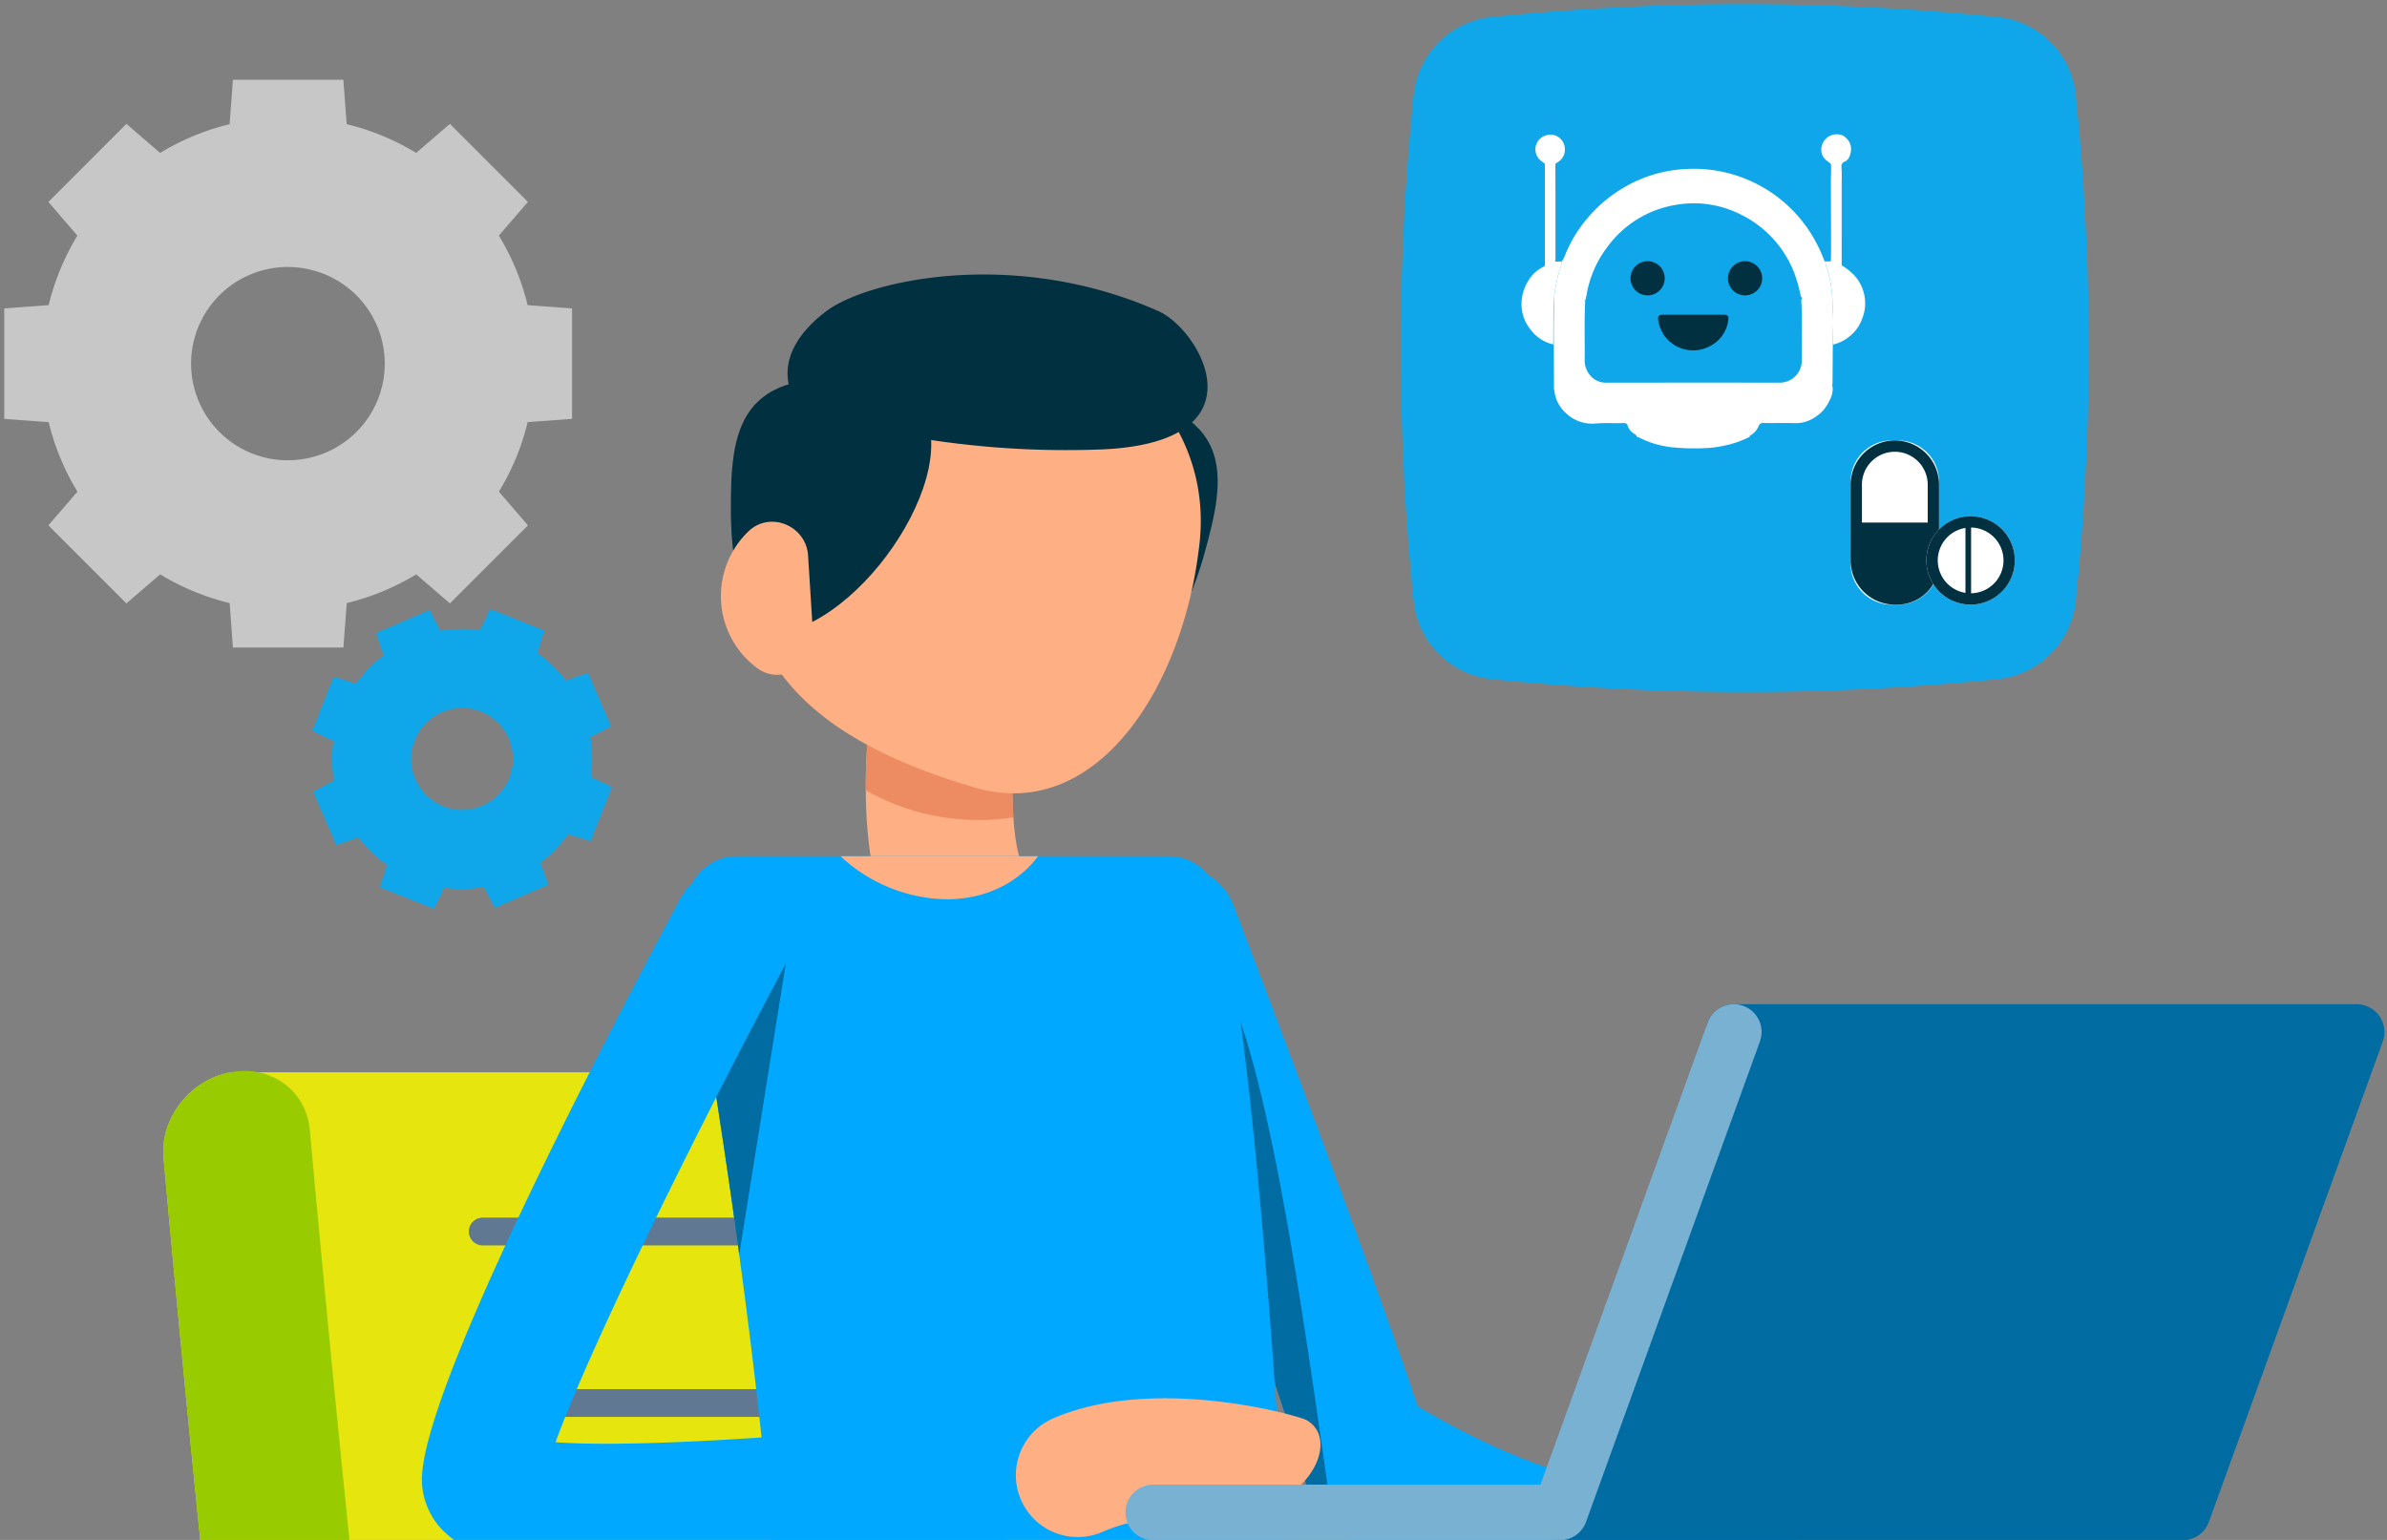 <svg width="465" height="300" viewBox="0 0 465 300" xmlns="http://www.w3.org/2000/svg"><rect x="0" y="0" width="465" height="300" fill="#808080" stroke="none"/><g clip-path="url(#_08__two-gears-man-with-notebook 1__a)"><path d="M275.385 117.054a485.313 485.313 0 010-98.477 17.058 17.058 0 0115.26-15.26 485.136 485.136 0 0198.477 0 17.056 17.056 0 0115.26 15.26 485.169 485.169 0 010 98.477 17.06 17.06 0 01-15.26 15.26 485.315 485.315 0 01-98.477 0 17.058 17.058 0 01-15.26-15.26z" fill="#0FA7E9"/><path d="M358.716 32.402v.001a.92.92 0 01.636-.909c.326-.143.601-.382.789-.685a3.798 3.798 0 00.439-2.119 3.054 3.054 0 00-1.713-2.335 2.999 2.999 0 00-4.019 2.26 2.716 2.716 0 00.356 1.978c.241.394.579.645.915.894.19.142.38.282.551.448a2.819 2.819 0 00-.001 0c.069.778.044 1.555.018 2.332-.013.403-.026.805-.026 1.208.018 4.282.032 8.564.041 12.846.001.59-.012 1.18-.024 1.77-.006.274-.012.548-.016.822l-1.079.022c.081.624.243 1.234.483 1.816.615 2.186.925 4.446.922 6.716 0 .126.01.252.029.377.118 1.64.139 3.285.062 4.927-.003.526-.012 1.05-.021 1.576v.003l-.012.78a7.666 7.666 0 003.396-1.715 7.538 7.538 0 002.307-3.308 8.034 8.034 0 00-1.527-8.463 11.583 11.583 0 00-2.452-1.953h-.002l-.002-16.323a26.19 26.19 0 00-.051-2.965c-.073-.249-.132-.448-.386-.441.254-.007.313.191.387.44z" fill="#fff"/><path fill-rule="evenodd" clip-rule="evenodd" d="M302.929 50.885a2.52 2.52 0 00.083-.877V37.662c0-1.276-.004-2.551-.009-3.827l-.006-1.918c.056-.04.111-.082.167-.123.112-.084.224-.167.339-.242a2.742 2.742 0 001.342-2.485 2.88 2.88 0 00-1.906-2.7 3.039 3.039 0 00-3.275 1.033 2.837 2.837 0 00.7 4.048c.21.14.404.3.582.477.003 6.588.005 13.177.005 19.766h-.001a.763.763 0 01-.357.33 6.77 6.77 0 00-2.63 2.295 8.936 8.936 0 00-1.42 3.406 7.87 7.87 0 001.669 6.547 7.514 7.514 0 004.36 2.827c.033-1.125.032-2.251.031-3.377-.001-2.222-.002-4.443.252-6.658a33.28 33.28 0 01.954-4.449c.238-.534.39-1.103.45-1.685-.15-.006-.301.01-.451.027-.295.032-.589.064-.879-.069z" fill="#fff"/><path fill-rule="evenodd" clip-rule="evenodd" d="M302.72 75.653c0 .174.034.36.098.553l.001.071a6.878 6.878 0 002.343 4.3 7.285 7.285 0 005.606 1.93c1.126-.093 2.251-.085 3.375-.076.726.005 1.453.01 2.179-.012a.66.66 0 01.757.51c.175.519.492.977.915 1.325.095.087.208.155.322.224.244.149.491.298.559.626.164.035.324.087.477.154a18.247 18.247 0 006.855 1.921 41.89 41.89 0 005.745.128c1.238-.03 2.47-.175 3.681-.436a19.188 19.188 0 005.224-1.78.257.257 0 01.018-.152.257.257 0 01.103-.114 3.777 3.777 0 001.609-1.8.866.866 0 01.965-.615c.898.011 1.796.008 2.694.005 1.085-.005 2.17-.009 3.255.013a6.48 6.48 0 003.217-.66 8.295 8.295 0 002.413-1.779 8.127 8.127 0 001.247-1.919 4.749 4.749 0 00.626-2.782.394.394 0 01-.106.006c.07-.383.091-.734.091-1.022l.053-7.142.012-.781v-.001c.009-.525.018-1.051.021-1.577a41.536 41.536 0 00-.062-4.927 2.38 2.38 0 01-.029-.377c.003-2.27-.307-4.53-.922-6.716a7.186 7.186 0 01-.483-1.816c-.165-.059-.215-.196-.266-.337l-.02-.053a28.143 28.143 0 00-3.112-5.966 26.96 26.96 0 00-23.6-11.659 26.158 26.158 0 00-12.571 3.814 26.442 26.442 0 00-6.25 5.185 26.019 26.019 0 00-4.8 7.6c-.17.499-.405.972-.7 1.408a5.501 5.501 0 01-.449 1.684 33.44 33.44 0 00-.955 4.45c-.211 1.84-.178 8.69-.151 14.185.008 1.648.015 3.175.015 4.407zm48.051-18.135l-.009.008.03.258c.366.158.28.39.106.638.149 2.631.129 5.266.109 7.9-.01 1.315-.02 2.63-.009 3.943a4.318 4.318 0 01-4.076 4.283h-.38c-11.151-.01-22.302-.009-33.454.005a4.17 4.17 0 01-2.708-.825 4.533 4.533 0 01-1.68-3.6c.02-1.396.012-2.793.004-4.19-.015-2.425-.03-4.85.107-7.273-.18-.152-.086-.218.082-.26l.041-.5.001.003a.927.927 0 00.1-.225 21.139 21.139 0 014.084-9.558 20.586 20.586 0 0113.407-8.225c4.3-.744 8.724-.075 12.612 1.906a21.077 21.077 0 0110.368 11.3 28.362 28.362 0 011.257 4.42l.008-.008z" fill="#fff"/><path d="M329.92 61.316c1.98 0 3.96-.01 5.94.006.7.006.926.238.827.951a6.59 6.59 0 01-3.783 5.262 6.886 6.886 0 01-9.859-5c-.154-.922.088-1.222 1-1.223h5.876l-.001.004zm10.012-3.772a3.328 3.328 0 01-3.315-3.345 3.332 3.332 0 015.695-2.329 3.329 3.329 0 01-2.38 5.674zm-18.984-.001a3.328 3.328 0 01-3.315-3.345 3.332 3.332 0 015.695-2.329 3.329 3.329 0 01-2.38 5.674z" fill="#013040"/><path d="M369.736 85.81h-1.221a8 8 0 00-8 8v15.981a8 8 0 008 8h1.221a8 8 0 008-8V93.809a8 8 0 00-8-8z" fill="#fff"/><path fill-rule="evenodd" clip-rule="evenodd" d="M360.515 94.42a8.609 8.609 0 1117.22 0v8.244l.001.042v6.928a8.155 8.155 0 01-8.407 8.154l-.204.002a8.606 8.606 0 01-8.61-8.61V94.42zm4.079-4.532a6.41 6.41 0 014.531-1.879 6.416 6.416 0 016.403 6.41v7.381h-12.813v-7.38c.001-1.7.677-3.33 1.879-4.532z" fill="#013040"/><path d="M383.886 117.79a8.61 8.61 0 100-17.22 8.61 8.61 0 000 17.22z" fill="#fff"/><path fill-rule="evenodd" clip-rule="evenodd" d="M388.669 102.021a8.607 8.607 0 00-10.871 1.071 8.61 8.61 0 1010.871-1.071zm-5.789.829a6.407 6.407 0 000 12.653V102.85zm1.1 12.732a6.418 6.418 0 005.232-2.844 6.41 6.41 0 001.081-3.558 6.41 6.41 0 00-6.313-6.409v12.811z" fill="#013040"/><path d="M340.378 404.774h-53.416c-28.244 0-46.169-14.9-50.479-41.962-5.274-33.15-15.07-141.595-15.169-142.688-.689-7.708-7.631-12.734-15.5-11.216H44.853c-7.874 1.513-13.687 8.983-12.993 16.691.4 4.492 9.978 110.454 15.4 144.506 6.289 39.512 34.6 63.109 75.719 63.109h214.384a16.214 16.214 0 0015.728-14.221 12.547 12.547 0 00-12.713-14.219z" fill="#E6E60E"/><path d="M94.038 242.629h100.2a2.706 2.706 0 100-5.414h-100.2a2.706 2.706 0 00-1.914 4.621 2.706 2.706 0 001.914.793zm3.305 33.409h100.2a2.706 2.706 0 100-5.414h-100.2a2.706 2.706 0 100 5.414z" fill="#617893"/><path d="M176.404 433.215h-53.421c-41.123 0-69.43-23.6-75.72-63.109-5.423-34.052-15-140.014-15.4-144.506-.694-7.709 5.124-15.179 12.994-16.692s14.806 3.507 15.5 11.216c.1 1.093 9.89 109.537 15.168 142.688 4.31 27.058 22.235 41.962 50.479 41.962h53.417a12.544 12.544 0 019.632 4.182 12.558 12.558 0 013.081 10.039 16.208 16.208 0 01-15.73 14.22z" fill="#9C0"/><path d="M214.514 76.06c-22.779-3.1-16.3 33.818-1.072 48.106 9.2 8.62 16.873-1.005 21.09-15.982 4.354-15.444 6.69-28.494-20.018-32.125z" fill="#013040"/><path d="M168.659 153.953c.051 10.257 1.611 22.587 7.149 31.446 7.3 11.6 8.761 13.987 8.916 14.247a14.245 14.245 0 0025.997-3.847c.928-3.651.373-7.52-1.545-10.762 0 0-1.2-1.969-9.274-14.816-1.4-2.176-2.176-6.269-2.492-10.983a97.082 97.082 0 01.679-19.323 14.247 14.247 0 10-28.182-4.2 125.747 125.747 0 00-1.248 18.238z" fill="#FFAF84"/><path d="M217.827 185.036c13.205 35.124 34.865 94.648 36.725 104.8a13.149 13.149 0 004.409 7.823c.107.132.227.254.358.363a12.69 12.69 0 006.222 2.642c.992.161 1.995.248 3 .259 8.076 0 78.311 18.162 102.2-16.6a12.053 12.053 0 00.517-9.247 12.05 12.05 0 00-6.202-6.879 12.05 12.05 0 00-9.251-.441 12.054 12.054 0 00-6.827 6.258c-10.926 23.105-40.15 19.193-72.776 0-10.309-30.669-33.151-90.43-35.851-97.475a14.086 14.086 0 00-1.86-3.367 12.083 12.083 0 00-20.67 11.864h.006z" fill="#00A9FF"/><path d="M217.827 185.037c13.205 35.124 34.865 94.648 36.725 104.8a13.149 13.149 0 004.409 7.823c.311.1.616.259.881.363-6.372-44.812-14.4-104.75-25.851-112.78-.259-.207-11.708-9.17-14.614-11.5a12.087 12.087 0 00-1.55 11.294z" fill="#006CA2"/><path d="M133.799 178.565c1.347 7.667 2.9 17.1 4.559 27.664 1.86 11.656 3.834 24.711 5.647 38.181 5.181 38.336 9.429 80.195 7.61 104.647h101.388s-6.113-138.165-15.7-174.843a9.997 9.997 0 00-9.688-7.408h-83.922a10.006 10.006 0 00-9.894 11.759z" fill="#00A9FF"/><path d="M138.357 206.224c1.86 11.656 3.834 24.711 5.647 38.181l10.615-66.311-16.262 28.13z" fill="#006CA2"/><path d="M122.598 305.287c18.044 0 45.62-1.772 88.126-7.092a12.047 12.047 0 0010.4-13.446 12.052 12.052 0 00-13.394-10.467c-37.466 4.683-81.635 8.035-99.5 6.683 6.3-17.546 26.716-59.3 45.516-94.483a12.04 12.04 0 00-1.315-13.324 12.032 12.032 0 00-3.635-2.981 12.053 12.053 0 00-13.323 1.314 12.036 12.036 0 00-2.982 3.635c-18.971 35.492-50.728 97.43-50.3 113.469a14.22 14.22 0 005.087 10.48c2.237 1.917 7.24 6.212 35.32 6.212z" fill="#00A9FF"/><path d="M168.659 153.953a44.234 44.234 0 0022.069 5.8 40.541 40.541 0 006.683-.518 97.007 97.007 0 01.679-19.323 14.248 14.248 0 00-22.57-13.549 14.239 14.239 0 00-5.612 9.349 125.92 125.92 0 00-1.249 18.241z" fill="#ED8C62"/><path d="M233.69 105.681c-3.077 28.493-20.271 54.67-43.75 47.759-28.043-8.258-45.288-21.536-45.288-46.547a45.292 45.292 0 0145.288-45.288c25.007 0 46.44 19.21 43.75 44.076zm-29.592 192.248a12.039 12.039 0 0010.639.521c8.059-3.485 12.997-2.194 13.027-2.177 5.825 3.229 10.801.068 19.349-3.058 9.423-3.445 13.164-13.359 7.339-16.587-1.419-.787-29.453-8.891-49.287-.305a12.056 12.056 0 00-1.067 21.606z" fill="#FFAF84"/><path d="M156.293 80.08c-4.29-5.114-4.548-12.46 4.662-19.449 7.88-5.973 36.518-12.547 64.747 0 8.019 3.564 20.924 25.353-10.7 26.908a177.523 177.523 0 01-58.709-7.46z" fill="#013040"/><path d="M170.177 74.343c22.794 3.031 6.8 36.927-11.672 46.687-11.143 5.885-16-5.429-16.122-20.992-.113-16.038 1.072-29.248 27.794-25.695z" fill="#013040"/><path d="M140.471 117.212a17.414 17.414 0 007.02 12.936c4.673 3.471 11.278-.337 10.921-6.144l-.995-15.775c-.363-5.8-7.393-8.755-11.594-4.73a17.469 17.469 0 00-5.352 13.713zm23.266 49.589a31 31 0 0020.67 8.392c7.615 0 13.94-3.212 17.826-8.392h-38.496z" fill="#FFAF84"/><path d="M425.219 300.06H303.88v-.002a5.41 5.41 0 01-5.069-3.325 5.42 5.42 0 010-4.177 5.419 5.419 0 015.069-3.325h1.959l30.077-83.091a5.414 5.414 0 01-3.571-5.089 5.41 5.41 0 015.411-5.411h121.339a5.417 5.417 0 015.087 7.253l-33.876 93.592a5.42 5.42 0 01-5.087 3.575z" fill="#006CA2"/><path d="M224.731 300.06h79.15a5.42 5.42 0 005.087-3.575l33.875-93.592a5.407 5.407 0 00-5.333-7.246 5.411 5.411 0 00-4.841 3.563l-32.581 90.022h-75.357a5.428 5.428 0 00-3.876 1.559 5.422 5.422 0 00-1.193 5.943 5.412 5.412 0 005.069 3.325v.001z" fill="#79B1D3"/><path d="M111.444 60.087V81.6l-8.656.64a47.32 47.32 0 01-5.6 13.544l5.661 6.568-15.2 15.2-6.568-5.661a47.468 47.468 0 01-13.537 5.6l-.647 8.65h-21.52l-.64-8.65a47.532 47.532 0 01-13.536-5.6l-6.572 5.664L9.422 102.35l5.66-6.568A47.727 47.727 0 019.479 82.24l-8.65-.64V60.087l8.65-.64a47.726 47.726 0 015.6-13.544L9.422 39.34l15.207-15.207 6.568 5.661a47.539 47.539 0 0113.536-5.6l.644-8.654h21.51l.648 8.65a47.463 47.463 0 0113.537 5.6l6.568-5.66 15.2 15.21-5.661 6.561a47.32 47.32 0 015.6 13.544l8.665.643zm-50.47-7.419a18.829 18.829 0 100 36.35 18.805 18.805 0 000-36.35z" fill="#C7C7C7"/><path d="M119.222 153.34l-4.178 10.541-4.367-1.364a25.336 25.336 0 01-5.372 5.548l1.5 4.311-10.414 4.5-2.117-4.051a24.945 24.945 0 01-7.728.12l-1.99 4.114-10.544-4.177 1.364-4.367a25.176 25.176 0 01-5.548-5.373l-4.317 1.492-4.501-10.408 4.05-2.117a25.158 25.158 0 01-.112-7.728l-4.114-1.997 4.17-10.541 4.367 1.371a25.04 25.04 0 015.38-5.549l-1.5-4.318 10.409-4.499 2.117 4.05a25.162 25.162 0 017.728-.12l1.99-4.113 10.548 4.184-1.364 4.36a25.368 25.368 0 015.548 5.379l4.31-1.5 4.5 10.408-4.042 2.119c.432 2.555.47 5.161.113 7.728l4.114 1.997zm-23.288-13.445a9.861 9.861 0 00-2.251-1.259 9.925 9.925 0 00-12.32 4.403 9.923 9.923 0 002.756 12.79c.69.516 1.444.939 2.244 1.259a9.95 9.95 0 0011.636-3.323 9.744 9.744 0 001.87-4.747 9.92 9.92 0 00-3.935-9.123z" fill="#0FA7E9"/></g><defs><clipPath id="_08__two-gears-man-with-notebook 1__a"><path fill="#fff" d="M0 0h465v300H0z"/></clipPath></defs></svg>
